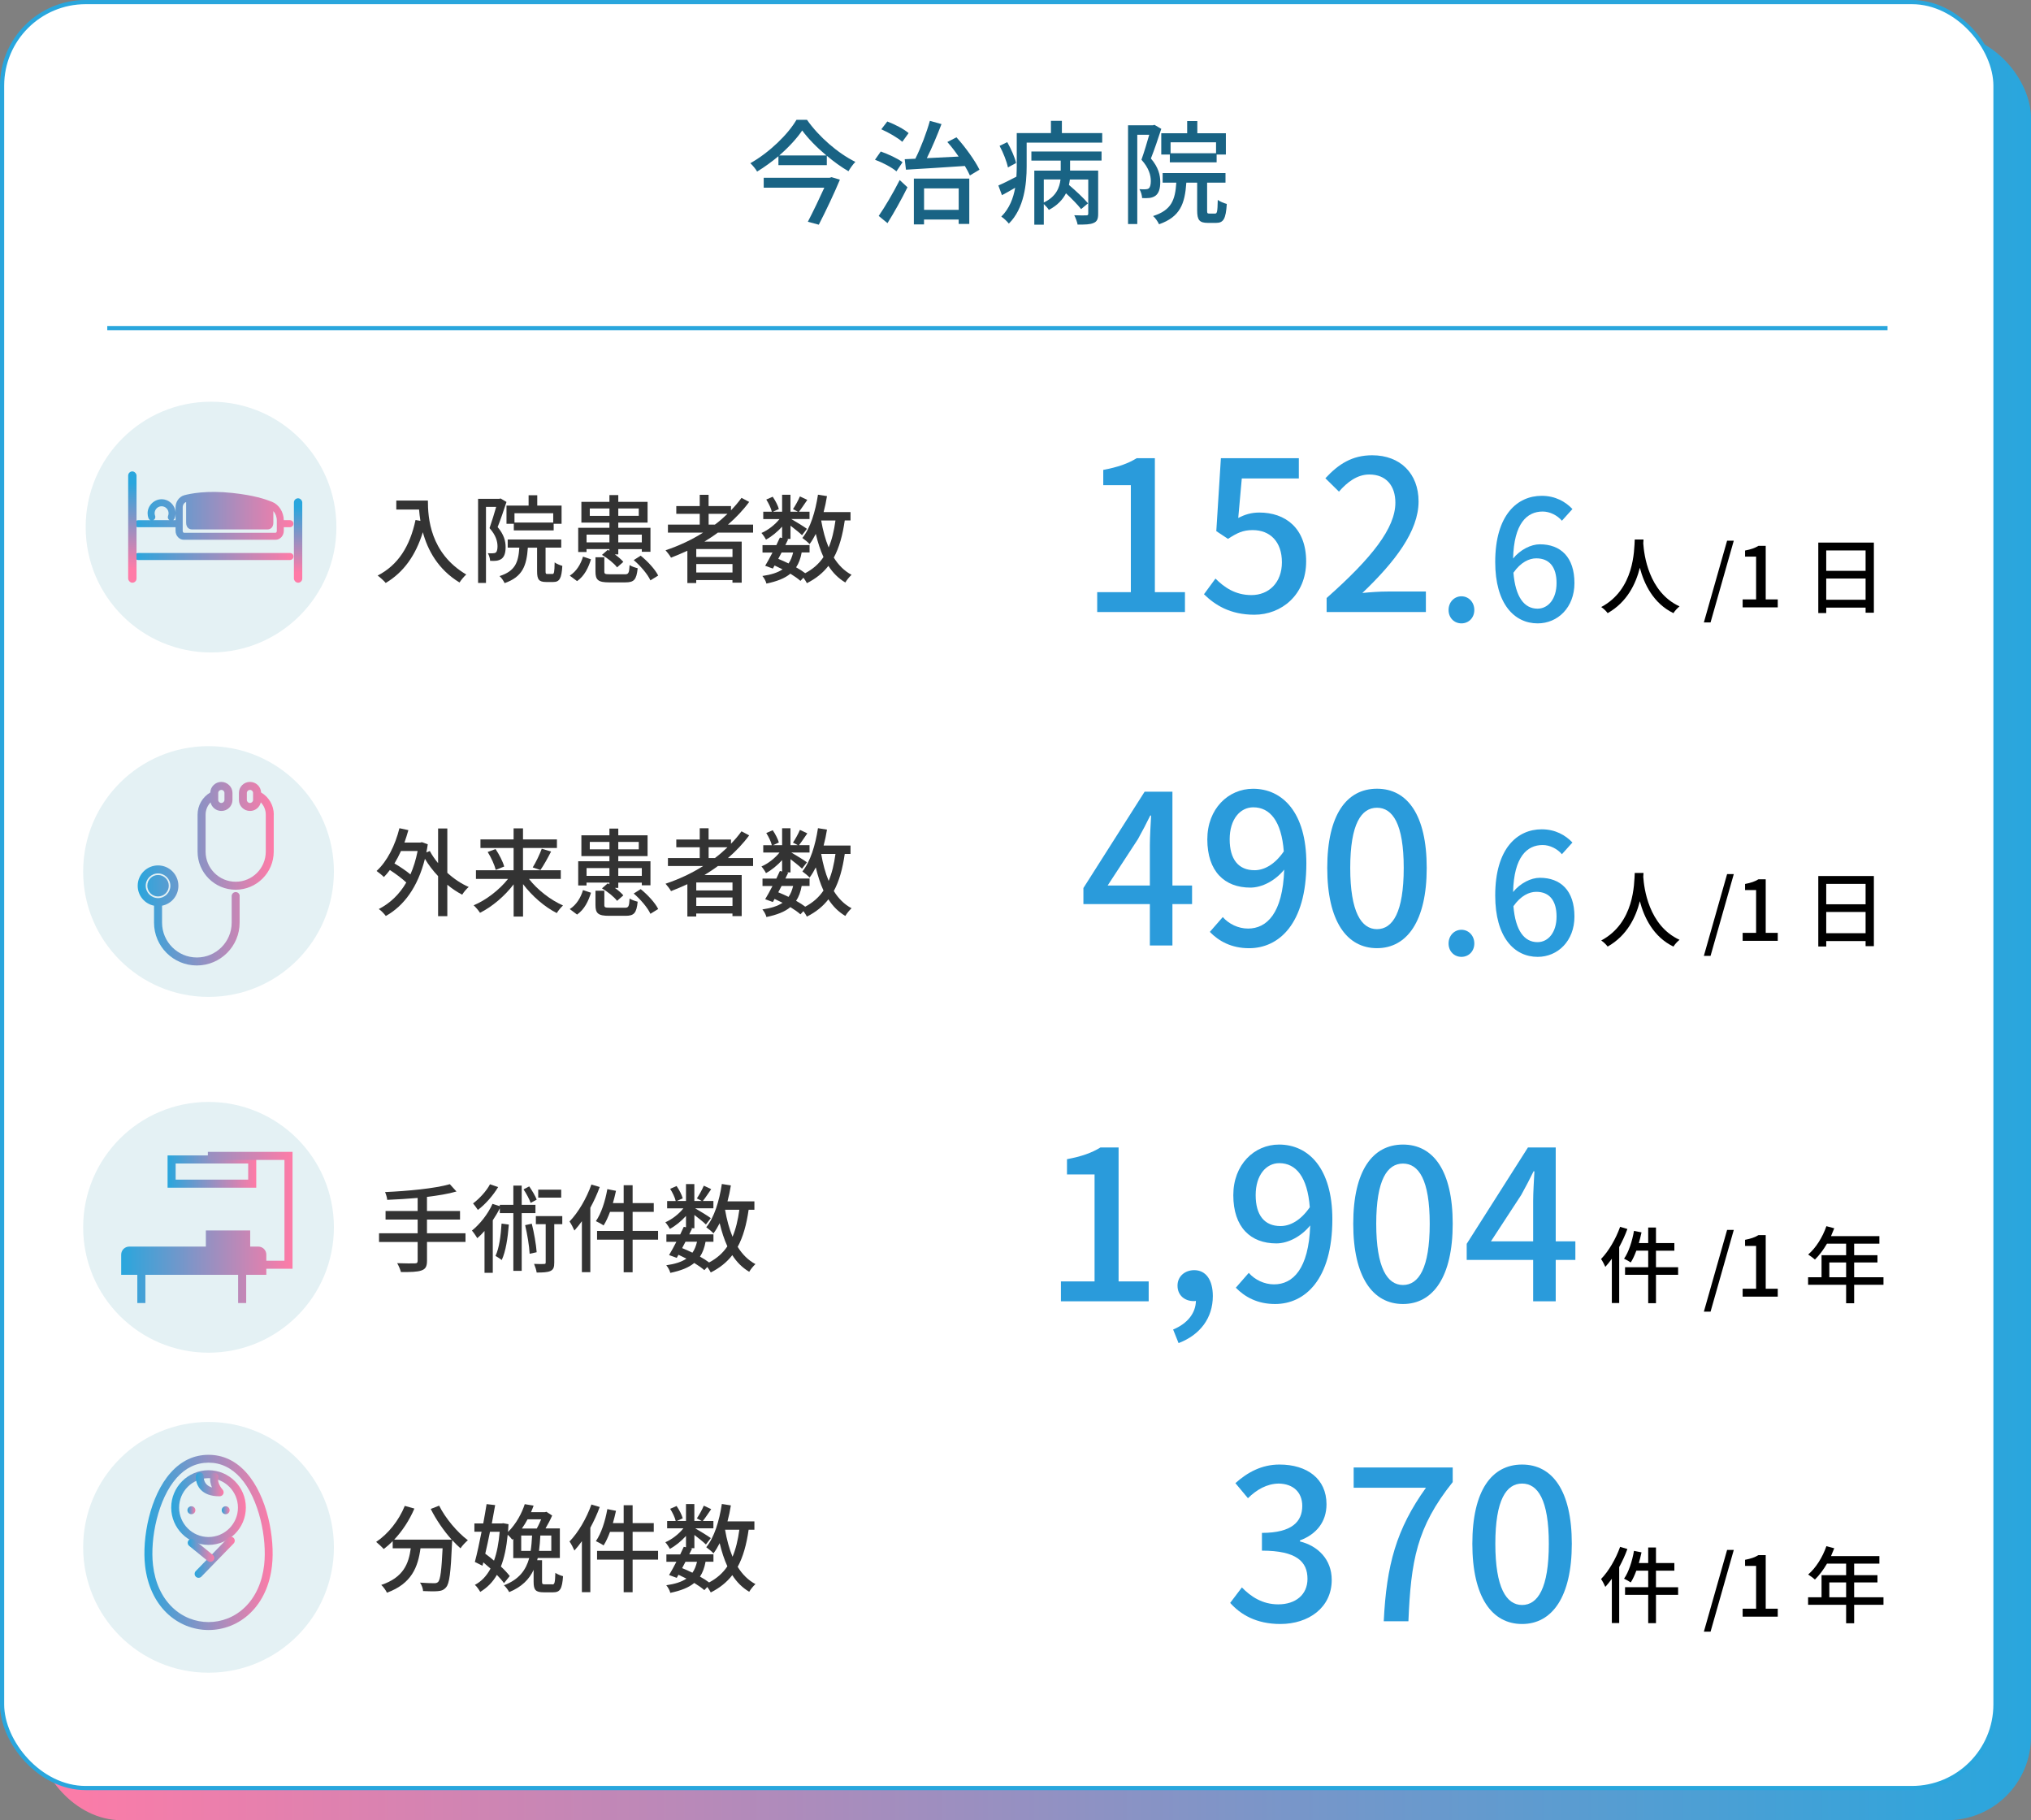 <?xml version="1.0" encoding="UTF-8"?>
<svg id="_レイヤー_8" data-name="レイヤー_8" xmlns="http://www.w3.org/2000/svg" xmlns:xlink="http://www.w3.org/1999/xlink" viewBox="0 0 486 435.5">
  <rect x="0" y="0" width="486" height="435.5" fill="#808080" stroke="none"/>
  <defs>
    <style>
      .cls-1 {
        fill: url(#_名称未設定グラデーション_2-3);
      }

      .cls-2 {
        fill: none;
      }

      .cls-2, .cls-3 {
        stroke: #29a6dd;
        stroke-miterlimit: 10;
      }

      .cls-4 {
        fill: url(#_名称未設定グラデーション_2-4);
      }

      .cls-5 {
        fill: url(#_名称未設定グラデーション_2-12);
      }

      .cls-6 {
        fill: url(#_名称未設定グラデーション_6);
      }

      .cls-7 {
        fill: url(#_名称未設定グラデーション_2-14);
      }

      .cls-8 {
        fill: url(#_名称未設定グラデーション_2-11);
      }

      .cls-9 {
        fill: url(#_名称未設定グラデーション_2);
      }

      .cls-3 {
        fill: #fff;
      }

      .cls-10 {
        fill: url(#_名称未設定グラデーション_2-13);
      }

      .cls-11 {
        fill: url(#_名称未設定グラデーション_2-6);
      }

      .cls-12 {
        fill: url(#_名称未設定グラデーション_2-7);
      }

      .cls-13 {
        fill: url(#_名称未設定グラデーション_2-8);
      }

      .cls-14 {
        fill: url(#_名称未設定グラデーション_2-5);
      }

      .cls-15 {
        fill: #2a9bdb;
      }

      .cls-16 {
        fill: #333;
      }

      .cls-17 {
        fill: url(#_名称未設定グラデーション_2-9);
      }

      .cls-18 {
        fill: url(#_名称未設定グラデーション_2-10);
      }

      .cls-19 {
        fill: #196384;
      }

      .cls-20 {
        fill: #e4f1f4;
      }

      .cls-21 {
        fill: url(#_名称未設定グラデーション_2-2);
      }
    </style>
    <linearGradient id="_名称未設定グラデーション_6" data-name="名称未設定グラデーション 6" x1="9" y1="221.84" x2="486" y2="221.84" gradientUnits="userSpaceOnUse">
      <stop offset="0" stop-color="#ff7ba7"/>
      <stop offset="1" stop-color="#29a6dd"/>
    </linearGradient>
    <linearGradient id="_名称未設定グラデーション_2" data-name="名称未設定グラデーション 2" x1="32.22" y1="133.15" x2="70.23" y2="133.15" gradientUnits="userSpaceOnUse">
      <stop offset="0" stop-color="#29a6dd"/>
      <stop offset="1" stop-color="#ff7ba7"/>
    </linearGradient>
    <linearGradient id="_名称未設定グラデーション_2-2" data-name="名称未設定グラデーション 2" y1="123.42" y2="123.42" xlink:href="#_名称未設定グラデーション_2"/>
    <linearGradient id="_名称未設定グラデーション_2-3" data-name="名称未設定グラデーション 2" x1="31.67" y1="115.55" x2="31.67" y2="136.1" xlink:href="#_名称未設定グラデーション_2"/>
    <linearGradient id="_名称未設定グラデーション_2-4" data-name="名称未設定グラデーション 2" x1="71.33" y1="121.31" x2="71.33" y2="136.9" xlink:href="#_名称未設定グラデーション_2"/>
    <linearGradient id="_名称未設定グラデーション_2-5" data-name="名称未設定グラデーション 2" x1="32.95" y1="209.04" x2="65.5" y2="209.04" xlink:href="#_名称未設定グラデーション_2"/>
    <linearGradient id="_名称未設定グラデーション_2-6" data-name="名称未設定グラデーション 2" x1="40.09" y1="280.31" x2="61.32" y2="280.31" xlink:href="#_名称未設定グラデーション_2"/>
    <linearGradient id="_名称未設定グラデーション_2-7" data-name="名称未設定グラデーション 2" x1="29" y1="293.68" x2="70" y2="293.68" xlink:href="#_名称未設定グラデーション_2"/>
    <linearGradient id="_名称未設定グラデーション_2-8" data-name="名称未設定グラデーション 2" x1="34.57" y1="369.03" x2="65.24" y2="369.03" xlink:href="#_名称未設定グラデーション_2"/>
    <linearGradient id="_名称未設定グラデーション_2-9" data-name="名称未設定グラデーション 2" x1="40.98" y1="360.71" x2="58.83" y2="360.71" xlink:href="#_名称未設定グラデーション_2"/>
    <linearGradient id="_名称未設定グラデーション_2-10" data-name="名称未設定グラデーション 2" x1="46.86" y1="355.15" x2="53.53" y2="355.15" xlink:href="#_名称未設定グラデーション_2"/>
    <linearGradient id="_名称未設定グラデーション_2-11" data-name="名称未設定グラデーション 2" x1="46.57" y1="372.6" x2="56.17" y2="372.6" xlink:href="#_名称未設定グラデーション_2"/>
    <linearGradient id="_名称未設定グラデーション_2-12" data-name="名称未設定グラデーション 2" x1="44.92" y1="370.95" x2="51.27" y2="370.95" xlink:href="#_名称未設定グラデーション_2"/>
    <linearGradient id="_名称未設定グラデーション_2-13" data-name="名称未設定グラデーション 2" x1="44.86" y1="361.34" x2="46.75" y2="361.34" xlink:href="#_名称未設定グラデーション_2"/>
    <linearGradient id="_名称未設定グラデーション_2-14" data-name="名称未設定グラデーション 2" x1="53.06" y1="361.34" x2="54.95" y2="361.34" xlink:href="#_名称未設定グラデーション_2"/>
  </defs>
  <rect class="cls-6" x="9" y="8.19" width="477" height="427.31" rx="20" ry="20"/>
  <rect class="cls-3" x=".5" y=".5" width="477" height="427.31" rx="20" ry="20"/>
  <g>
    <path class="cls-19" d="M193.1,28.66c2.83,4.05,7.42,8.02,11.58,10.07-.62.65-1.21,1.48-1.65,2.24-1.73-1-3.51-2.29-5.18-3.7v2.24h-11.58v-2.13c-1.59,1.32-3.32,2.59-5.1,3.67-.32-.59-1.05-1.48-1.62-2,4.59-2.59,9.04-6.94,11.04-10.39h2.51ZM199.01,42.4l1.97.59c-1.3,3.13-3.32,7.42-5.05,10.77l-2.62-.7c1.32-2.54,2.83-5.7,3.94-8.15h-14.5v-2.38h15.79l.46-.14ZM197.74,37.19c-2.32-1.94-4.4-4.08-5.78-5.97-1.27,1.89-3.21,3.99-5.48,5.97h11.26Z"/>
    <path class="cls-19" d="M214.51,41c-1.08-.94-3.32-2.11-5.13-2.78l1.38-1.97c1.75.62,4.05,1.67,5.21,2.56l-1.46,2.19ZM210.27,51.66c1.43-2.08,3.46-5.48,5.02-8.58l1.86,1.73c-1.4,2.83-3.18,6.02-4.78,8.58l-2.11-1.73ZM215.91,33.93c-1.05-.94-3.24-2.21-5.02-3l1.43-1.86c1.75.65,4,1.81,5.1,2.78l-1.51,2.08ZM228.87,32.85c2.16,2.38,4.45,5.59,5.51,7.75l-2.29,1.38c-.3-.67-.7-1.43-1.21-2.27-5.1.35-10.37.67-14.09.89l-.3-2.51,2.54-.11c1.32-2.62,2.7-6.26,3.48-9.07l2.78.78c-1.03,2.67-2.29,5.72-3.51,8.15,2.38-.11,5.02-.24,7.61-.38-.84-1.24-1.78-2.46-2.7-3.48l2.19-1.13ZM218.69,42.73h13.25v10.85h-2.54v-1.05h-8.29v1.16h-2.43v-10.96ZM221.12,45.08v5.13h8.29v-5.13h-8.29Z"/>
    <path class="cls-19" d="M263.75,31.85v2.27h-18.08v5.67c0,4.18-.57,10.07-4.26,13.71-.35-.46-1.3-1.38-1.81-1.67,1.97-1.97,2.89-4.45,3.32-6.91-1.05.62-2.13,1.24-3.16,1.78l-.86-2.32c1.16-.49,2.7-1.27,4.32-2.11.05-.86.08-1.7.08-2.48v-7.94h8.18v-2.94h2.62v2.94h9.66ZM241.19,40.06c-.27-1.35-1.11-3.54-2-5.16l1.84-.89c.89,1.59,1.83,3.67,2.11,4.99l-1.94,1.05ZM246.8,36.25h16.79v2.16h-7.53v2.4h6.72v10.34c0,1.16-.22,1.84-1.08,2.19-.84.38-2.02.4-3.83.4-.13-.65-.49-1.65-.81-2.24,1.24.05,2.51.05,2.89.03.35,0,.46-.11.46-.43v-8.15h-4.4c-.05.43-.13.86-.22,1.3,1.59,1.35,3.59,3.21,4.56,4.4l-1.65,1.38c-.78-1-2.24-2.51-3.62-3.78-.76,1.48-2.03,2.89-4.1,3.97-.24-.41-.76-.97-1.21-1.4v4.94h-2.27v-12.93h6.32v-2.4h-7.02v-2.16ZM249.77,48.45c2.97-1.4,3.78-3.59,4-5.51h-4v5.51Z"/>
    <path class="cls-19" d="M277.88,30.85c-.7,2.16-1.62,4.89-2.48,7.07,1.81,2.13,2.24,3.99,2.24,5.61s-.35,2.7-1.13,3.29c-.41.3-.89.46-1.43.54-.49.05-1.16.08-1.78.03-.03-.62-.27-1.54-.65-2.13.57.03,1.03.05,1.38.03.32,0,.62-.05.86-.22.35-.27.49-.97.49-1.75,0-1.38-.46-3.13-2.24-5.1.65-1.84,1.35-4.16,1.86-5.97h-2.86v21.35h-2.21v-23.62h5.94l.38-.11,1.65.97ZM290.75,51.1c.49,0,.59-.41.65-3.27.51.4,1.51.78,2.16.97-.22,3.59-.81,4.53-2.56,4.53h-1.97c-2.05,0-2.56-.7-2.56-3.02v-6.61h-2.59c-.35,5.05-1.46,8.18-6.53,9.96-.27-.59-.89-1.54-1.43-1.97,4.4-1.4,5.29-3.83,5.56-7.99h-3.27v-2.29h15.04v2.29h-4.4v6.59c0,.73.05.81.57.81h1.35ZM284.08,31.88v-2.92h2.43v2.92h6.83v5.1h-2.21v1.86h-11.2v-1.86h-2.05v-5.1h6.21ZM290.99,34.04h-10.88v2.62h10.88v-2.62Z"/>
  </g>
  <line class="cls-2" x1="25.67" y1="78.5" x2="451.67" y2="78.5"/>
  <g>
    <path class="cls-15" d="M262.55,141.68h8.05v-25.6h-6.6v-3.65c3.45-.65,5.9-1.5,8-2.8h4.35v32.05h7.2v4.75h-21v-4.75Z"/>
    <path class="cls-15" d="M288.1,142.18l2.75-3.75c2.1,2.1,4.75,3.95,8.6,3.95,4.15,0,7.3-2.95,7.3-7.85s-2.8-7.7-7-7.7c-2.35,0-3.75.7-5.9,2.1l-2.8-1.85,1.1-17.45h18.65v4.85h-13.65l-.85,9.45c1.55-.8,3.05-1.3,5.05-1.3,6.15,0,11.2,3.65,11.2,11.7s-5.95,12.75-12.4,12.75c-5.8,0-9.45-2.35-12.05-4.9Z"/>
    <path class="cls-15" d="M317.45,143.08c10.85-9.6,16.45-16.75,16.45-22.8,0-4-2.15-6.75-6.25-6.75-2.9,0-5.3,1.85-7.25,4.1l-3.25-3.2c3.15-3.4,6.4-5.5,11.2-5.5,6.75,0,11.1,4.4,11.1,11.05,0,7.1-5.65,14.45-13.45,21.9,1.9-.2,4.2-.35,6-.35h9.2v4.9h-23.75v-3.35Z"/>
    <path class="cls-15" d="M346.63,145.95c0-1.88,1.36-3.28,3.08-3.28s3.08,1.4,3.08,3.28-1.36,3.2-3.08,3.2-3.08-1.32-3.08-3.2Z"/>
    <path class="cls-15" d="M373.75,124.59c-1.08-1.28-2.88-2.2-4.6-2.2-3.76,0-6.88,2.84-7.08,11.24,1.72-2.12,4.28-3.4,6.4-3.4,4.96,0,8.28,3.04,8.28,9.28,0,5.84-4,9.64-8.8,9.64-5.6,0-10.16-4.68-10.16-14.68,0-11.32,5.32-15.84,11.12-15.84,3.28,0,5.68,1.4,7.36,3.16l-2.52,2.8ZM372.47,139.51c0-3.8-1.68-5.92-4.84-5.92-1.72,0-3.72.92-5.48,3.44.48,5.84,2.6,8.6,5.76,8.6,2.56,0,4.56-2.32,4.56-6.12Z"/>
  </g>
  <g>
    <path d="M393.22,130.02c.18,2.62,1.24,11.66,8.68,15.06-.58.46-1.14,1.1-1.46,1.62-4.8-2.32-7.02-6.96-8.04-10.86-.96,3.84-3.04,8.22-7.7,10.86-.34-.46-.94-1.06-1.54-1.46,7.96-4.24,7.88-13.6,8.02-16.16h2.1l-.06.94Z"/>
    <path d="M413.28,129.36h1.6l-5.56,19.56h-1.6l5.56-19.56Z"/>
    <path d="M417,143.42h3.22v-10.24h-2.64v-1.46c1.38-.26,2.36-.6,3.2-1.12h1.74v12.82h2.88v1.9h-8.4v-1.9Z"/>
    <path d="M448.4,129.82v16.78h-1.98v-1.22h-9.42v1.3h-1.9v-16.86h13.3ZM437,131.7v4.88h9.42v-4.88h-9.42ZM446.42,143.5v-5.08h-9.42v5.08h9.42Z"/>
  </g>
  <g>
    <path class="cls-16" d="M102.39,119.75c0,4.12.51,12.58,9.18,17.71-.48.41-1.29,1.38-1.61,1.91-5.2-3.15-7.63-7.82-8.78-12.03-1.72,5.56-4.6,9.59-8.88,12.14-.37-.46-1.36-1.36-1.93-1.77,4.92-2.53,7.73-7.04,9.06-13.29l1.17.21c-.16-.97-.25-1.89-.32-2.71h-5.45v-2.16h7.56Z"/>
    <path class="cls-16" d="M121.2,120.09c-.6,1.84-1.38,4.16-2.12,6.02,1.54,1.82,1.91,3.4,1.91,4.78s-.3,2.3-.97,2.81c-.35.25-.76.39-1.22.46-.41.05-.99.07-1.52.02-.02-.53-.23-1.31-.55-1.82.48.02.87.05,1.17.02.28,0,.53-.05.74-.18.3-.23.41-.83.41-1.49,0-1.17-.39-2.67-1.91-4.35.55-1.56,1.15-3.54,1.59-5.08h-2.44v18.19h-1.89v-20.12h5.06l.32-.09,1.4.83ZM132.17,137.34c.41,0,.51-.34.55-2.78.44.34,1.29.67,1.84.83-.18,3.06-.69,3.86-2.18,3.86h-1.68c-1.75,0-2.18-.6-2.18-2.58v-5.63h-2.21c-.3,4.3-1.24,6.97-5.56,8.48-.23-.51-.76-1.31-1.22-1.68,3.75-1.2,4.51-3.27,4.74-6.81h-2.78v-1.95h12.81v1.95h-3.75v5.61c0,.62.05.69.48.69h1.15ZM126.49,120.97v-2.48h2.07v2.48h5.82v4.35h-1.89v1.59h-9.54v-1.59h-1.75v-4.35h5.29ZM132.38,122.8h-9.27v2.23h9.27v-2.23Z"/>
    <path class="cls-16" d="M136.34,137.73c1.61-1.03,2.64-2.76,3.17-4.55l1.91.64c-.62,2-1.56,3.98-3.33,5.22l-1.75-1.31ZM140.36,132.07h-2v-5.79h7.47v-1.24h-6.71v-4.97h6.71v-1.61h2.12v1.61h7.01v4.97h-7.01v1.24h7.7v5.75h-2.07v-.64h-5.63v1.26h-.81c.83.6,1.56,1.24,2.02,1.79l-1.5,1.31c-.69-.94-2.25-2.18-3.61-2.99l1.38-1.2.39.23v-.41h-5.47v.69ZM140.36,127.91v1.86h5.47v-1.86h-5.47ZM145.84,123.43v-1.77h-4.71v1.77h4.71ZM149.49,137.41c.9,0,1.06-.25,1.17-2.21.44.32,1.36.62,1.93.76-.28,2.74-.87,3.38-2.92,3.38h-3.91c-2.62,0-3.27-.57-3.27-2.58v-3.43h2.12v3.4c0,.6.18.67,1.33.67h3.54ZM147.95,121.65v1.77h4.9v-1.77h-4.9ZM147.95,127.91v1.86h5.63v-1.86h-5.63ZM153.31,132.95c1.68,1.36,3.45,3.27,4.19,4.76l-1.86,1.15c-.64-1.43-2.35-3.45-4-4.85l1.68-1.06Z"/>
    <path class="cls-16" d="M171.78,127.43c-1.03.78-2.12,1.47-3.22,2.16h8.92v9.82h-2.21v-.62h-8.67v.71h-2.12v-7.73c-1.29.6-2.6,1.15-3.91,1.66-.25-.48-.92-1.33-1.31-1.77,3.17-1.06,6.23-2.48,8.99-4.23h-8.42v-1.91h7.61v-2.58h-5.61v-1.86h5.61v-2.69h2.12v2.69h5.36v1.01c.92-.94,1.77-1.93,2.51-2.97l1.84.97c-1.45,1.98-3.17,3.77-5.08,5.43h6.02v1.91h-8.44ZM175.28,131.36h-8.67v1.91h8.67v-1.91ZM175.28,136.97v-2.02h-8.67v2.02h8.67ZM171.07,125.52c1.08-.8,2.07-1.68,3.01-2.58h-4.51v2.58h1.49Z"/>
    <path class="cls-16" d="M202.14,124.53c-.51,3.54-1.31,6.46-2.62,8.88,1.1,1.77,2.51,3.2,4.25,4.12-.48.44-1.17,1.26-1.49,1.84-1.66-.99-2.99-2.32-4.05-3.98-1.31,1.7-3.01,3.06-5.15,4.14-.16-.32-.48-.85-.83-1.31l-.71.76c-.62-.55-1.45-1.13-2.41-1.72-1.36,1.13-3.22,1.84-5.73,2.37-.14-.6-.58-1.38-.97-1.82,2.09-.3,3.66-.8,4.83-1.59-.62-.32-1.26-.62-1.91-.92l-.41.74-1.84-.67c.53-.87,1.15-2,1.75-3.17h-2.39v-1.77h3.31c.3-.64.6-1.24.85-1.82l.53.11v-2.71c-1.13,1.24-2.53,2.39-3.86,3.1-.23-.46-.71-1.17-1.08-1.59,1.56-.67,3.22-1.95,4.32-3.33h-3.89v-1.75h2.05c-.18-.83-.76-2.02-1.33-2.92l1.54-.67c.64.92,1.26,2.14,1.47,2.94l-1.4.64h2.18v-4.05h2v4.05h1.77l-1.17-.62c.55-.8,1.29-2.14,1.66-3.04l1.77.83c-.69.99-1.4,2.09-2,2.83h2.53v1.75h-4.37c1.08.62,3.22,1.93,3.75,2.35l-1.17,1.52c-.55-.55-1.75-1.49-2.76-2.28v3.17h-.97l.41.09c-.21.44-.44.9-.67,1.38h5.79v1.77h-1.89c-.25,1.43-.69,2.6-1.33,3.56.83.46,1.59.94,2.18,1.4,1.86-.99,3.29-2.25,4.37-3.86-.76-1.66-1.36-3.52-1.84-5.54-.46.9-.94,1.72-1.49,2.44-.32-.39-1.24-1.13-1.72-1.47,1.93-2.39,3.1-6.25,3.73-10.35l2.16.34c-.21,1.31-.48,2.6-.81,3.82h6.44v2h-1.38ZM187.03,132.19c-.28.53-.55,1.03-.8,1.52.83.34,1.66.71,2.46,1.1.51-.71.85-1.59,1.1-2.62h-2.76ZM196.5,124.53c.41,2.35.99,4.53,1.79,6.46.78-1.84,1.29-3.98,1.63-6.46h-3.43Z"/>
  </g>
  <g>
    <path class="cls-15" d="M285.25,216.32h-4.7v9.9h-5.4v-9.9h-15.9v-3.85l14.65-23.05h6.65v22.45h4.7v4.45ZM275.15,211.87v-9.65c0-2,.2-5.1.3-7.1h-.2c-.9,1.85-1.9,3.75-2.95,5.65l-7.25,11.1h10.1Z"/>
    <path class="cls-15" d="M292.6,219.42c1.45,1.65,3.7,2.75,6.05,2.75,4.45,0,8.3-3.6,8.65-14.1-2.15,2.65-5.3,4.3-8.1,4.3-6.15,0-10.3-3.85-10.3-11.55,0-7.3,5-12.1,10.95-12.1,7.05,0,12.75,5.7,12.75,17.85,0,14.5-6.6,20.3-13.7,20.3-4.25,0-7.25-1.7-9.4-3.9l3.1-3.55ZM307.2,203.71c-.55-7.25-3.3-10.55-7.3-10.55-3.15,0-5.65,2.85-5.65,7.65s2.1,7.4,5.95,7.4c2.25,0,4.8-1.3,7-4.5Z"/>
    <path class="cls-15" d="M317.6,207.66c0-12.75,4.65-18.95,11.9-18.95s11.9,6.25,11.9,18.95-4.7,19.2-11.9,19.2-11.9-6.4-11.9-19.2ZM335.9,207.66c0-10.55-2.65-14.4-6.4-14.4s-6.4,3.85-6.4,14.4,2.65,14.65,6.4,14.65,6.4-4,6.4-14.65Z"/>
    <path class="cls-15" d="M346.63,225.74c0-1.88,1.36-3.28,3.08-3.28s3.08,1.4,3.08,3.28-1.36,3.2-3.08,3.2-3.08-1.32-3.08-3.2Z"/>
    <path class="cls-15" d="M373.75,204.38c-1.08-1.28-2.88-2.2-4.6-2.2-3.76,0-6.88,2.84-7.08,11.24,1.72-2.12,4.28-3.4,6.4-3.4,4.96,0,8.28,3.04,8.28,9.28,0,5.84-4,9.64-8.8,9.64-5.6,0-10.16-4.68-10.16-14.68,0-11.32,5.32-15.84,11.12-15.84,3.28,0,5.68,1.4,7.36,3.16l-2.52,2.8ZM372.47,219.3c0-3.8-1.68-5.92-4.84-5.92-1.72,0-3.72.92-5.48,3.44.48,5.84,2.6,8.6,5.76,8.6,2.56,0,4.56-2.32,4.56-6.12Z"/>
  </g>
  <g>
    <path d="M393.22,209.8c.18,2.62,1.24,11.66,8.68,15.06-.58.46-1.14,1.1-1.46,1.62-4.8-2.32-7.02-6.96-8.04-10.86-.96,3.84-3.04,8.22-7.7,10.86-.34-.46-.94-1.06-1.54-1.46,7.96-4.24,7.88-13.6,8.02-16.16h2.1l-.06.94Z"/>
    <path d="M413.28,209.14h1.6l-5.56,19.56h-1.6l5.56-19.56Z"/>
    <path d="M417,223.2h3.22v-10.24h-2.64v-1.46c1.38-.26,2.36-.6,3.2-1.12h1.74v12.82h2.88v1.9h-8.4v-1.9Z"/>
    <path d="M448.4,209.6v16.78h-1.98v-1.22h-9.42v1.3h-1.9v-16.86h13.3ZM437,211.48v4.88h9.42v-4.88h-9.42ZM446.42,223.28v-5.08h-9.42v5.08h9.42Z"/>
  </g>
  <g>
    <path class="cls-16" d="M107.03,208.82c1.56,1.43,3.33,2.62,5.13,3.4-.51.41-1.22,1.26-1.56,1.84-1.22-.62-2.41-1.43-3.56-2.37v7.52h-2.21v-9.59c-1.2-1.26-2.28-2.67-3.15-4.14-1.72,6.85-5.1,11.31-9.36,13.68-.34-.48-1.15-1.33-1.68-1.66,2.67-1.38,4.9-3.45,6.58-6.35-.99-.94-2.51-2.07-3.93-2.99-.46.62-.92,1.17-1.43,1.68-.37-.39-1.26-1.1-1.75-1.45,2.55-2.32,4.44-6.12,5.47-10.23l2.14.46c-.28,1.01-.6,2-.94,2.97h3.79l.39-.09,1.4.51c-.09.67-.21,1.31-.34,1.93l.83-.32c.53.99,1.2,1.95,1.98,2.9v-8.3h2.21v10.6ZM95.95,203.62c-.48,1.06-1.01,2.05-1.56,2.97,1.31.76,2.78,1.75,3.82,2.62.74-1.66,1.31-3.52,1.72-5.59h-3.98Z"/>
    <path class="cls-16" d="M126.56,210.27c2.02,2.62,5.2,5.08,8.16,6.37-.46.44-1.15,1.24-1.49,1.82-2.92-1.47-5.91-4.07-8.07-6.92v7.75h-2.25v-7.7c-2.16,2.83-5.15,5.36-8.05,6.81-.34-.55-1.03-1.36-1.52-1.79,2.99-1.26,6.16-3.7,8.23-6.32h-7.68v-2.07h9.01v-5.33h-7.93v-2.05h7.93v-2.64h2.25v2.64h8.12v2.05h-8.12v5.33h9.04v2.07h-7.63ZM118.58,203.14c.87,1.31,1.77,3.04,2.07,4.19l-2.02.8c-.28-1.13-1.08-2.94-1.93-4.28l1.89-.71ZM127.48,207.53c.76-1.22,1.66-3.1,2.16-4.46l2.23.67c-.8,1.56-1.77,3.31-2.55,4.42l-1.84-.62Z"/>
    <path class="cls-16" d="M136.34,217.51c1.61-1.03,2.64-2.76,3.17-4.55l1.91.64c-.62,2-1.56,3.98-3.33,5.22l-1.75-1.31ZM140.36,211.86h-2v-5.79h7.47v-1.24h-6.71v-4.97h6.71v-1.61h2.12v1.61h7.01v4.97h-7.01v1.24h7.7v5.75h-2.07v-.64h-5.63v1.26h-.81c.83.6,1.56,1.24,2.02,1.79l-1.5,1.31c-.69-.94-2.25-2.18-3.61-2.99l1.38-1.2.39.23v-.41h-5.47v.69ZM140.36,207.7v1.86h5.47v-1.86h-5.47ZM145.84,203.21v-1.77h-4.71v1.77h4.71ZM149.49,217.19c.9,0,1.06-.25,1.17-2.21.44.32,1.36.62,1.93.76-.28,2.74-.87,3.38-2.92,3.38h-3.91c-2.62,0-3.27-.57-3.27-2.58v-3.43h2.12v3.4c0,.6.18.67,1.33.67h3.54ZM147.95,201.44v1.77h4.9v-1.77h-4.9ZM147.95,207.7v1.86h5.63v-1.86h-5.63ZM153.31,212.73c1.68,1.36,3.45,3.27,4.19,4.76l-1.86,1.15c-.64-1.43-2.35-3.45-4-4.85l1.68-1.06Z"/>
    <path class="cls-16" d="M171.78,207.21c-1.03.78-2.12,1.47-3.22,2.16h8.92v9.82h-2.21v-.62h-8.67v.71h-2.12v-7.73c-1.29.6-2.6,1.15-3.91,1.66-.25-.48-.92-1.33-1.31-1.77,3.17-1.06,6.23-2.48,8.99-4.23h-8.42v-1.91h7.61v-2.58h-5.61v-1.86h5.61v-2.69h2.12v2.69h5.36v1.01c.92-.94,1.77-1.93,2.51-2.97l1.84.97c-1.45,1.98-3.17,3.77-5.08,5.43h6.02v1.91h-8.44ZM175.28,211.14h-8.67v1.91h8.67v-1.91ZM175.28,216.75v-2.02h-8.67v2.02h8.67ZM171.07,205.3c1.08-.8,2.07-1.68,3.01-2.58h-4.51v2.58h1.49Z"/>
    <path class="cls-16" d="M202.14,204.31c-.51,3.54-1.31,6.46-2.62,8.88,1.1,1.77,2.51,3.2,4.25,4.12-.48.44-1.17,1.26-1.49,1.84-1.66-.99-2.99-2.32-4.05-3.98-1.31,1.7-3.01,3.06-5.15,4.14-.16-.32-.48-.85-.83-1.31l-.71.76c-.62-.55-1.45-1.13-2.41-1.72-1.36,1.13-3.22,1.84-5.73,2.37-.14-.6-.58-1.38-.97-1.82,2.09-.3,3.66-.8,4.83-1.59-.62-.32-1.26-.62-1.91-.92l-.41.74-1.84-.67c.53-.87,1.15-2,1.75-3.17h-2.39v-1.77h3.31c.3-.64.6-1.24.85-1.82l.53.12v-2.71c-1.13,1.24-2.53,2.39-3.86,3.1-.23-.46-.71-1.17-1.08-1.59,1.56-.67,3.22-1.95,4.32-3.33h-3.89v-1.75h2.05c-.18-.83-.76-2.02-1.33-2.92l1.54-.67c.64.92,1.26,2.14,1.47,2.94l-1.4.64h2.18v-4.05h2v4.05h1.77l-1.17-.62c.55-.8,1.29-2.14,1.66-3.04l1.77.83c-.69.99-1.4,2.09-2,2.83h2.53v1.75h-4.37c1.08.62,3.22,1.93,3.75,2.35l-1.17,1.52c-.55-.55-1.75-1.49-2.76-2.28v3.17h-.97l.41.09c-.21.44-.44.9-.67,1.38h5.79v1.77h-1.89c-.25,1.43-.69,2.6-1.33,3.56.83.46,1.59.94,2.18,1.4,1.86-.99,3.29-2.25,4.37-3.86-.76-1.66-1.36-3.52-1.84-5.54-.46.9-.94,1.72-1.49,2.44-.32-.39-1.24-1.13-1.72-1.47,1.93-2.39,3.1-6.25,3.73-10.35l2.16.34c-.21,1.31-.48,2.6-.81,3.82h6.44v2h-1.38ZM187.03,211.97c-.28.53-.55,1.03-.8,1.52.83.34,1.66.71,2.46,1.1.51-.71.85-1.59,1.1-2.62h-2.76ZM196.5,204.31c.41,2.35.99,4.53,1.79,6.46.78-1.84,1.29-3.98,1.63-6.46h-3.43Z"/>
  </g>
  <g>
    <path class="cls-15" d="M253.87,306.6h8.05v-25.6h-6.6v-3.65c3.45-.65,5.9-1.5,8-2.8h4.35v32.05h7.2v4.75h-21v-4.75Z"/>
    <path class="cls-15" d="M280.72,318.1c3.4-1.4,5.4-3.9,5.45-6.85-.2.05-.35.05-.55.05-2.05,0-3.85-1.3-3.85-3.7,0-2.25,1.8-3.7,4-3.7,2.8,0,4.45,2.35,4.45,6.2,0,5.25-3.05,9.3-8.2,11.25l-1.3-3.25Z"/>
    <path class="cls-15" d="M298.82,304.55c1.45,1.65,3.7,2.75,6.05,2.75,4.45,0,8.3-3.6,8.65-14.1-2.15,2.65-5.3,4.3-8.1,4.3-6.15,0-10.3-3.85-10.3-11.55,0-7.3,5-12.1,10.95-12.1,7.05,0,12.75,5.7,12.75,17.85,0,14.5-6.6,20.3-13.7,20.3-4.25,0-7.25-1.7-9.4-3.9l3.1-3.55ZM313.42,288.85c-.55-7.25-3.3-10.55-7.3-10.55-3.15,0-5.65,2.85-5.65,7.65s2.1,7.4,5.95,7.4c2.25,0,4.8-1.3,7-4.5Z"/>
    <path class="cls-15" d="M323.82,292.8c0-12.75,4.65-18.95,11.9-18.95s11.9,6.25,11.9,18.95-4.7,19.2-11.9,19.2-11.9-6.4-11.9-19.2ZM342.12,292.8c0-10.55-2.65-14.4-6.4-14.4s-6.4,3.85-6.4,14.4,2.65,14.65,6.4,14.65,6.4-4,6.4-14.65Z"/>
    <path class="cls-15" d="M376.97,301.45h-4.7v9.9h-5.4v-9.9h-15.9v-3.85l14.65-23.05h6.65v22.45h4.7v4.45ZM366.87,297v-9.65c0-2,.2-5.1.3-7.1h-.2c-.9,1.85-1.9,3.75-2.95,5.65l-7.25,11.1h10.1Z"/>
  </g>
  <g>
    <path d="M389.42,294.05c-.52,1.46-1.2,2.92-1.96,4.32v13.4h-1.76v-10.6c-.5.7-1.04,1.38-1.56,1.94-.18-.44-.7-1.44-1.02-1.88,1.82-1.88,3.52-4.78,4.56-7.7l1.74.52ZM401.56,305.02h-5.3v6.78h-1.86v-6.78h-5.54v-1.82h5.54v-3.96h-2.84c-.4,1.08-.84,2.06-1.34,2.82-.36-.26-1.16-.7-1.6-.9,1.12-1.6,1.94-4.16,2.38-6.66l1.8.36c-.18.86-.4,1.72-.64,2.56h2.24v-3.72h1.86v3.72h4.4v1.82h-4.4v3.96h5.3v1.82Z"/>
    <path d="M413.28,294.27h1.6l-5.56,19.56h-1.6l5.56-19.56Z"/>
    <path d="M417,308.34h3.22v-10.24h-2.64v-1.46c1.38-.26,2.36-.6,3.2-1.12h1.74v12.82h2.88v1.9h-8.4v-1.9Z"/>
    <path d="M450.7,307.4h-7.02v4.42h-1.92v-4.42h-9.1v-1.8h3.22v-5.28h5.88v-2.76h-4.58c-.86,1.48-1.86,2.8-2.88,3.8-.36-.32-1.16-.92-1.62-1.2,1.84-1.58,3.44-4.12,4.36-6.78l1.88.5c-.24.62-.52,1.28-.78,1.88h11.58v1.8h-6.04v2.76h5.58v1.74h-5.58v3.54h7.02v1.8ZM441.76,305.6v-3.54h-4.02v3.54h4.02Z"/>
  </g>
  <g>
    <path class="cls-16" d="M111.4,297.15h-9.22v4.51c0,1.4-.39,2-1.36,2.32-.94.34-2.51.39-4.88.37-.14-.57-.55-1.54-.9-2.12,1.84.07,3.68.07,4.21.05.51,0,.69-.16.69-.64v-4.48h-9.24v-2.09h9.24v-3.27h-7.68v-2.05h7.68v-3.13c-2.46.21-4.97.37-7.29.46-.02-.53-.3-1.4-.51-1.86,5.43-.25,11.91-.85,15.5-1.89l1.59,1.75c-2,.58-4.44.97-7.06,1.29v3.38h7.91v2.05h-7.91v3.27h9.22v2.09Z"/>
    <path class="cls-16" d="M124.84,290.25v13.82h-2v-13.82h-3.24v-1.15c-.48.97-1.06,1.93-1.68,2.87v12.56h-1.98v-10c-.57.64-1.15,1.22-1.72,1.72-.25-.41-.9-1.38-1.29-1.82,1.91-1.54,3.82-3.93,4.92-6.39l1.75.55v-.32h3.24v-4.6h2v4.6h3.29v1.98h-3.29ZM119.2,284.02c-1.2,2-3.06,4.14-4.85,5.47-.25-.41-.83-1.17-1.15-1.56,1.54-1.15,3.24-3.01,4.05-4.58l1.95.67ZM121.76,292.99c-.25,3.24-.74,6.42-1.7,8.49-.32-.28-1.1-.76-1.49-.99.9-1.91,1.26-4.81,1.45-7.73l1.75.23ZM126.98,287.81c-.28-.85-1.03-2.23-1.7-3.24l1.36-.71c.69,1.01,1.47,2.3,1.79,3.17l-1.45.78ZM127.25,292.78c.55,2.18,1.03,4.94,1.17,6.83l-1.68.37c-.09-1.86-.57-4.69-1.08-6.85l1.59-.34ZM134.56,292.9h-1.93v9.18c0,1.1-.18,1.68-.92,2.02-.69.32-1.77.37-3.29.37-.07-.57-.37-1.47-.62-2.07,1.03.05,2.07.05,2.39.02.3,0,.39-.07.39-.37v-9.15h-2.35v-1.93h6.32v1.93ZM134.29,286.55h-5.5v-1.91h5.5v1.91Z"/>
    <path class="cls-16" d="M143.51,284c-.6,1.68-1.38,3.36-2.25,4.97v15.41h-2.02v-12.19c-.57.8-1.2,1.59-1.79,2.23-.21-.51-.8-1.66-1.17-2.16,2.09-2.16,4.05-5.5,5.24-8.85l2,.6ZM157.47,296.6h-6.09v7.8h-2.14v-7.8h-6.37v-2.09h6.37v-4.55h-3.27c-.46,1.24-.97,2.37-1.54,3.24-.41-.3-1.33-.8-1.84-1.03,1.29-1.84,2.23-4.78,2.74-7.66l2.07.41c-.21.99-.46,1.98-.74,2.94h2.58v-4.28h2.14v4.28h5.06v2.09h-5.06v4.55h6.09v2.09Z"/>
    <path class="cls-16" d="M179.14,289.45c-.51,3.54-1.31,6.46-2.62,8.88,1.1,1.77,2.51,3.2,4.25,4.12-.48.44-1.17,1.26-1.49,1.84-1.66-.99-2.99-2.32-4.05-3.98-1.31,1.7-3.01,3.06-5.15,4.14-.16-.32-.48-.85-.83-1.31l-.71.76c-.62-.55-1.45-1.13-2.41-1.72-1.36,1.13-3.22,1.84-5.73,2.37-.14-.6-.58-1.38-.97-1.82,2.09-.3,3.66-.8,4.83-1.59-.62-.32-1.26-.62-1.91-.92l-.41.74-1.84-.67c.53-.87,1.15-2,1.75-3.17h-2.39v-1.77h3.31c.3-.64.6-1.24.85-1.82l.53.11v-2.71c-1.13,1.24-2.53,2.39-3.86,3.1-.23-.46-.71-1.17-1.08-1.59,1.56-.67,3.22-1.95,4.32-3.33h-3.89v-1.75h2.05c-.18-.83-.76-2.02-1.33-2.92l1.54-.67c.64.92,1.26,2.14,1.47,2.94l-1.4.64h2.18v-4.05h2v4.05h1.77l-1.17-.62c.55-.8,1.29-2.14,1.66-3.04l1.77.83c-.69.99-1.4,2.09-2,2.83h2.53v1.75h-4.37c1.08.62,3.22,1.93,3.75,2.35l-1.17,1.52c-.55-.55-1.75-1.49-2.76-2.28v3.17h-.97l.41.09c-.21.44-.44.9-.67,1.38h5.79v1.77h-1.89c-.25,1.43-.69,2.6-1.33,3.56.83.46,1.59.94,2.18,1.4,1.86-.99,3.29-2.25,4.37-3.86-.76-1.66-1.36-3.52-1.84-5.54-.46.9-.94,1.72-1.49,2.44-.32-.39-1.24-1.13-1.72-1.47,1.93-2.39,3.1-6.25,3.73-10.35l2.16.34c-.21,1.31-.48,2.6-.81,3.82h6.44v2h-1.38ZM164.03,297.1c-.28.53-.55,1.03-.8,1.52.83.34,1.66.71,2.46,1.1.51-.71.85-1.59,1.1-2.62h-2.76ZM173.5,289.45c.41,2.35.99,4.53,1.79,6.46.78-1.84,1.29-3.98,1.63-6.46h-3.43Z"/>
  </g>
  <g>
    <path class="cls-15" d="M294.37,383.51l2.8-3.7c2.15,2.2,4.9,4.05,8.7,4.05,4.15,0,7-2.3,7-6.1,0-4.1-2.6-6.75-10.9-6.75v-4.25c7.25,0,9.65-2.75,9.65-6.45,0-3.25-2.15-5.3-5.65-5.35-2.85.05-5.25,1.45-7.35,3.5l-3-3.6c2.9-2.6,6.3-4.45,10.55-4.45,6.6,0,11.25,3.4,11.25,9.5,0,4.25-2.45,7.2-6.35,8.65v.25c4.25,1.05,7.6,4.25,7.6,9.2,0,6.65-5.55,10.55-12.3,10.55-5.8,0-9.55-2.3-12-5.05Z"/>
    <path class="cls-15" d="M341.22,355.96h-17.3v-4.85h23.7v3.5c-8.65,10.8-10,18.9-10.6,33.3h-5.9c.65-13.45,3-22.05,10.1-31.95Z"/>
    <path class="cls-15" d="M352.32,369.36c0-12.75,4.65-18.95,11.9-18.95s11.9,6.25,11.9,18.95-4.7,19.2-11.9,19.2-11.9-6.4-11.9-19.2ZM370.62,369.36c0-10.55-2.65-14.4-6.4-14.4s-6.4,3.85-6.4,14.4,2.65,14.65,6.4,14.65,6.4-4,6.4-14.65Z"/>
  </g>
  <g>
    <path d="M389.42,370.62c-.52,1.46-1.2,2.92-1.96,4.32v13.4h-1.76v-10.6c-.5.7-1.04,1.38-1.56,1.94-.18-.44-.7-1.44-1.02-1.88,1.82-1.88,3.52-4.78,4.56-7.7l1.74.52ZM401.56,381.58h-5.3v6.78h-1.86v-6.78h-5.54v-1.82h5.54v-3.96h-2.84c-.4,1.08-.84,2.06-1.34,2.82-.36-.26-1.16-.7-1.6-.9,1.12-1.6,1.94-4.16,2.38-6.66l1.8.36c-.18.86-.4,1.72-.64,2.56h2.24v-3.72h1.86v3.72h4.4v1.82h-4.4v3.96h5.3v1.82Z"/>
    <path d="M413.28,370.84h1.6l-5.56,19.56h-1.6l5.56-19.56Z"/>
    <path d="M417,384.9h3.22v-10.24h-2.64v-1.46c1.38-.26,2.36-.6,3.2-1.12h1.74v12.82h2.88v1.9h-8.4v-1.9Z"/>
    <path d="M450.7,383.96h-7.02v4.42h-1.92v-4.42h-9.1v-1.8h3.22v-5.28h5.88v-2.76h-4.58c-.86,1.48-1.86,2.8-2.88,3.8-.36-.32-1.16-.92-1.62-1.2,1.84-1.58,3.44-4.12,4.36-6.78l1.88.5c-.24.62-.52,1.28-.78,1.88h11.58v1.8h-6.04v2.76h5.58v1.74h-5.58v3.54h7.02v1.8ZM441.76,382.16v-3.54h-4.02v3.54h4.02Z"/>
  </g>
  <g>
    <path class="cls-16" d="M105.08,360.24c1.49,3.01,4.39,6.44,6.88,8.28-.55.44-1.36,1.31-1.77,1.93-.64-.57-1.31-1.22-1.98-1.95-.02.21-.02.64-.05.87-.3,6.92-.62,9.5-1.4,10.39-.55.67-1.15.87-2.02.94-.8.07-2.14.05-3.5-.02-.02-.57-.32-1.45-.74-2.02,1.45.11,2.81.14,3.36.14.46,0,.71-.05.97-.3.55-.53.83-2.83,1.08-8.05h-5.29c-.6,4.44-2.09,8.46-8.03,10.62-.25-.55-.87-1.43-1.36-1.86,5.33-1.77,6.58-5.13,7.06-8.76h-4.32v-1.72c-.69.71-1.4,1.33-2.14,1.89-.39-.44-1.31-1.29-1.82-1.7,2.9-1.93,5.43-5.13,6.85-8.62l2.3.64c-1.2,2.81-2.9,5.38-4.83,7.43h13.75c-1.91-2.12-3.75-4.81-5.01-7.34l2-.78Z"/>
    <path class="cls-16" d="M132.15,379.1c.55,0,.67-.32.74-2.78.44.32,1.29.67,1.84.8-.21,3.1-.74,3.86-2.37,3.86h-2.23c-1.98,0-2.44-.57-2.44-2.53v-2.83c-1.06,2.25-2.83,4.07-5.84,5.31-.25-.48-.8-1.24-1.26-1.63,3.66-1.4,5.27-3.68,6.05-6.51h-3.82v-4.62l-.23.23c-.25-.34-.71-.85-1.1-1.2-.3,3.08-.83,5.59-1.63,7.61.87.8,1.61,1.61,2.12,2.28l-1.38,1.7c-.41-.6-1.01-1.26-1.7-1.98-1.01,1.77-2.35,3.08-3.98,4.07-.3-.51-.83-1.31-1.29-1.68,1.54-.8,2.78-2.09,3.75-3.89-.58-.51-1.15-1.01-1.72-1.49l-.21.8-1.82-.9c.51-1.89,1.08-4.53,1.61-7.24h-1.72v-1.98h2.12c.3-1.61.57-3.2.8-4.62l2.05.23c-.23,1.36-.51,2.85-.8,4.39h2.39l.34-.05,1.26.23c-.02.64-.07,1.26-.11,1.86,2-1.98,3.31-4.53,4-6.65l2.12.35c-.18.51-.39,1.03-.62,1.56h3.36l.32-.09,1.38.9c-.41.97-1.01,2.09-1.59,3.08h3.43v7.08h-5.29c-.05.18-.09.34-.14.53h1.17v5.1c0,.6.09.67.69.67h1.77ZM117.25,366.5c-.37,1.82-.74,3.61-1.13,5.24.69.51,1.4,1.06,2.09,1.66.69-1.91,1.13-4.19,1.36-6.9h-2.32ZM126.98,371.07c.18-1.15.28-2.39.34-3.68h-2.6v3.68h2.25ZM126.24,363.51c-.39.74-.85,1.49-1.36,2.21h3.56c.39-.67.74-1.47,1.06-2.21h-3.27ZM131.92,367.39h-2.62c-.07,1.29-.16,2.51-.32,3.68h2.94v-3.68Z"/>
    <path class="cls-16" d="M143.51,360.56c-.6,1.68-1.38,3.36-2.25,4.97v15.41h-2.02v-12.19c-.57.8-1.2,1.59-1.79,2.23-.21-.51-.8-1.66-1.17-2.16,2.09-2.16,4.05-5.5,5.24-8.85l2,.6ZM157.47,373.16h-6.09v7.8h-2.14v-7.8h-6.37v-2.09h6.37v-4.55h-3.27c-.46,1.24-.97,2.37-1.54,3.24-.41-.3-1.33-.8-1.84-1.03,1.29-1.84,2.23-4.78,2.74-7.66l2.07.41c-.21.99-.46,1.98-.74,2.94h2.58v-4.28h2.14v4.28h5.06v2.09h-5.06v4.55h6.09v2.09Z"/>
    <path class="cls-16" d="M179.14,366.01c-.51,3.54-1.31,6.46-2.62,8.88,1.1,1.77,2.51,3.2,4.25,4.12-.48.44-1.17,1.26-1.49,1.84-1.66-.99-2.99-2.32-4.05-3.98-1.31,1.7-3.01,3.06-5.15,4.14-.16-.32-.48-.85-.83-1.31l-.71.76c-.62-.55-1.45-1.13-2.41-1.72-1.36,1.13-3.22,1.84-5.73,2.37-.14-.6-.58-1.38-.97-1.82,2.09-.3,3.66-.8,4.83-1.59-.62-.32-1.26-.62-1.91-.92l-.41.74-1.84-.67c.53-.87,1.15-2,1.75-3.17h-2.39v-1.77h3.31c.3-.64.6-1.24.85-1.82l.53.11v-2.71c-1.13,1.24-2.53,2.39-3.86,3.1-.23-.46-.71-1.17-1.08-1.59,1.56-.67,3.22-1.95,4.32-3.33h-3.89v-1.75h2.05c-.18-.83-.76-2.02-1.33-2.92l1.54-.67c.64.92,1.26,2.14,1.47,2.94l-1.4.64h2.18v-4.05h2v4.05h1.77l-1.17-.62c.55-.8,1.29-2.14,1.66-3.04l1.77.83c-.69.99-1.4,2.09-2,2.83h2.53v1.75h-4.37c1.08.62,3.22,1.93,3.75,2.35l-1.17,1.52c-.55-.55-1.75-1.49-2.76-2.28v3.17h-.97l.41.09c-.21.44-.44.9-.67,1.38h5.79v1.77h-1.89c-.25,1.43-.69,2.6-1.33,3.56.83.46,1.59.94,2.18,1.4,1.86-.99,3.29-2.25,4.37-3.86-.76-1.66-1.36-3.52-1.84-5.54-.46.9-.94,1.72-1.49,2.44-.32-.39-1.24-1.13-1.72-1.47,1.93-2.39,3.1-6.25,3.73-10.35l2.16.34c-.21,1.31-.48,2.6-.81,3.82h6.44v2h-1.38ZM164.03,373.67c-.28.53-.55,1.03-.8,1.52.83.34,1.66.71,2.46,1.1.51-.71.85-1.59,1.1-2.62h-2.76ZM173.5,366.01c.41,2.35.99,4.53,1.79,6.46.78-1.84,1.29-3.98,1.63-6.46h-3.43Z"/>
  </g>
  <g>
    <circle class="cls-20" cx="50.5" cy="126.11" r="30"/>
    <g>
      <path class="cls-9" d="M69.39,132.31h-36.32c-.46,0-.84.38-.84.84s.38.84.84.84h36.32c.46,0,.84-.38.84-.84s-.38-.84-.84-.84Z"/>
      <path class="cls-21" d="M33.06,126.14h8.95v.87c0,1.18.89,2.14,1.99,2.14h21.92c1.1,0,1.99-.96,1.99-2.14v-.87h1.47c.46,0,.84-.38.84-.84s-.38-.84-.84-.84h-1.47c-.04-1.98-1.16-3.73-2.81-4.39-1.62-.65-4.37-1.57-9.46-2.12-6.18-.67-10.13.16-11.54.54-1.23.34-2.09,1.54-2.09,2.92v1.18c-.11-1.75-1.57-3.14-3.34-3.14s-3.35,1.5-3.35,3.35c0,.41.07.81.22,1.19.09.23.26.4.47.48h-2.95c-.46,0-.84.38-.84.84s.38.84.84.84ZM37.09,124.03c.09-.21.1-.43.02-.64-.07-.19-.11-.39-.11-.59,0-.92.75-1.67,1.67-1.67s1.67.75,1.67,1.67c0,.22-.04.43-.12.63-.16.39,0,.82.34,1.03h-3.91c.2-.08.36-.23.45-.43ZM45.93,126.67h18.08c.68,0,1.4-.43,1.4-1.64v-2.75c.51.57.83,1.39.83,2.28v2.45c0,.27-.16.46-.3.46h-21.92c-.14,0-.3-.19-.3-.46v-5.6c0-.62.34-1.14.82-1.29v4.91c0,1.21.73,1.64,1.4,1.64ZM41.77,124.06c.14-.34.22-.7.24-1.06v1.46h-.58c.15-.09.27-.23.34-.4Z"/>
      <rect class="cls-1" x="30.67" y="112.79" width="2" height="26.63" rx="1" ry="1"/>
      <rect class="cls-4" x="70.33" y="119.22" width="2" height="20.2" rx="1" ry="1"/>
    </g>
  </g>
  <g>
    <circle class="cls-20" cx="49.9" cy="208.52" r="30"/>
    <path class="cls-14" d="M37.82,214.49c-1.42,0-2.57-1.15-2.57-2.57s1.15-2.57,2.57-2.57,2.57,1.15,2.57,2.57-1.15,2.57-2.57,2.57ZM57.34,214.4v6.36c0,5.65-4.59,10.24-10.24,10.24s-10.24-4.59-10.24-10.24v-4.06c-2.26-.45-3.91-2.43-3.91-4.77,0-2.68,2.18-4.87,4.87-4.87s4.87,2.18,4.87,4.87c0,2.35-1.65,4.33-3.91,4.77v4.06c0,4.59,3.74,8.33,8.33,8.33s8.33-3.74,8.33-8.33v-6.36c0-.53.43-.96.96-.96s.96.43.96.96ZM37.82,214.88c1.63,0,2.95-1.33,2.95-2.95s-1.33-2.95-2.95-2.95-2.95,1.33-2.95,2.95,1.33,2.95,2.95,2.95ZM65.5,194.91v8.86c0,5.02-4.09,9.11-9.11,9.11s-9.11-4.09-9.11-9.11v-8.86c0-2.19,1.16-4.19,3.04-5.3.06-1.4,1.22-2.53,2.64-2.53s2.67,1.18,2.67,2.64v1.67c0,1.46-1.18,2.64-2.64,2.64-1.28,0-2.34-.88-2.6-2.05-.75.78-1.19,1.83-1.19,2.93v8.86c0,3.97,3.23,7.2,7.2,7.2s7.2-3.23,7.2-7.2v-8.86c0-1.11-.43-2.15-1.19-2.93-.27,1.17-1.32,2.05-2.57,2.05-1.49,0-2.67-1.18-2.67-2.64v-1.67c0-1.46,1.18-2.64,2.64-2.64s2.61,1.12,2.67,2.53c1.88,1.1,3.04,3.1,3.04,5.3ZM59.83,188.99c-.42,0-.76.32-.76.73v1.67c0,.4.33.73.73.73.43,0,.76-.33.76-.73v-1.67c0-.4-.33-.73-.73-.73ZM52.98,188.99c-.42,0-.76.32-.76.73v1.67c0,.4.33.73.73.73.43,0,.76-.33.76-.73v-1.67c0-.4-.33-.73-.73-.73Z"/>
  </g>
  <g>
    <circle class="cls-20" cx="49.9" cy="293.65" r="30"/>
    <g>
      <path class="cls-11" d="M61.32,276.45h-21.22v7.72h21.22v-7.72ZM59.39,282.24h-17.36v-3.86h17.36v3.86Z"/>
      <path class="cls-12" d="M70,275.59h-20.26v1.93h18.33v24.12h-4.34v-1.45c0-1.07-.86-1.93-1.93-1.93h-1.93v-3.86h-10.61v3.86h-18.33c-1.07,0-1.93.86-1.93,1.93v4.82h3.86v6.75h1.93v-6.75h22.19v6.75h1.93v-6.75h4.82v-1.45h6.27v-27.98Z"/>
    </g>
  </g>
  <g>
    <circle class="cls-20" cx="49.9" cy="370.22" r="30"/>
    <g>
      <path class="cls-13" d="M49.9,390c-3.61,0-7.22-1.37-10.03-4.1-2.84-2.77-4.62-6.66-5.15-11.24h0c-.76-6.64,1.13-16.71,6.13-22.31,2.53-2.83,5.57-4.27,9.05-4.27s6.52,1.44,9.05,4.27c5,5.6,6.89,15.68,6.13,22.31-.52,4.59-2.3,8.47-5.15,11.24-2.81,2.74-6.42,4.1-10.03,4.1ZM49.9,349.96c-2.91,0-5.48,1.22-7.63,3.64-4.46,5-6.38,14.52-5.66,20.84h0c.47,4.15,2.06,7.64,4.59,10.1,4.88,4.75,12.53,4.75,17.42,0,2.53-2.46,4.11-5.95,4.59-10.1.72-6.32-1.2-15.84-5.66-20.84-2.15-2.41-4.72-3.64-7.63-3.64Z"/>
      <path class="cls-17" d="M49.9,369.63c-4.92,0-8.93-4.01-8.93-8.93s4.01-8.93,8.93-8.93,8.93,4.01,8.93,8.93-4.01,8.93-8.93,8.93ZM49.9,353.67c-3.88,0-7.04,3.16-7.04,7.04s3.16,7.04,7.04,7.04,7.04-3.16,7.04-7.04-3.16-7.04-7.04-7.04Z"/>
      <path class="cls-18" d="M52.47,358c-1.98,0-3.48-.54-4.47-1.61-1.29-1.4-1.14-3.16-1.13-3.24.05-.52.51-.9,1.03-.85.52.05.9.5.85,1.02,0,.03-.06,1.05.66,1.81.33.35.77.6,1.32.77-.35-.8-.59-1.78-.33-2.78.13-.51.65-.81,1.15-.68.51.13.81.65.68,1.15-.28,1.07.66,2.41,1.04,2.83.25.28.32.67.17,1.01-.15.34-.48.56-.85.57-.04,0-.08,0-.12,0Z"/>
      <path class="cls-8" d="M47.52,377.51c-.24,0-.48-.09-.66-.27-.37-.36-.38-.96-.02-1.34l7.71-7.93c.36-.37.96-.38,1.34-.02.37.36.38.96.02,1.34l-7.71,7.93c-.19.19-.43.29-.68.29Z"/>
      <path class="cls-5" d="M50.33,373.71c-.21,0-.42-.07-.6-.21l-4.46-3.63c-.4-.33-.47-.93-.14-1.33.33-.4.93-.47,1.33-.14l4.46,3.63c.4.33.47.93.14,1.33-.19.23-.46.35-.73.35Z"/>
      <path class="cls-10" d="M46.75,361.34c0,.52-.42.95-.95.95s-.95-.42-.95-.95.42-.95.95-.95.95.42.95.95Z"/>
      <path class="cls-7" d="M54.95,361.34c0,.52-.42.95-.95.95s-.95-.42-.95-.95.42-.95.95-.95.95.42.95.95Z"/>
    </g>
  </g>
</svg>